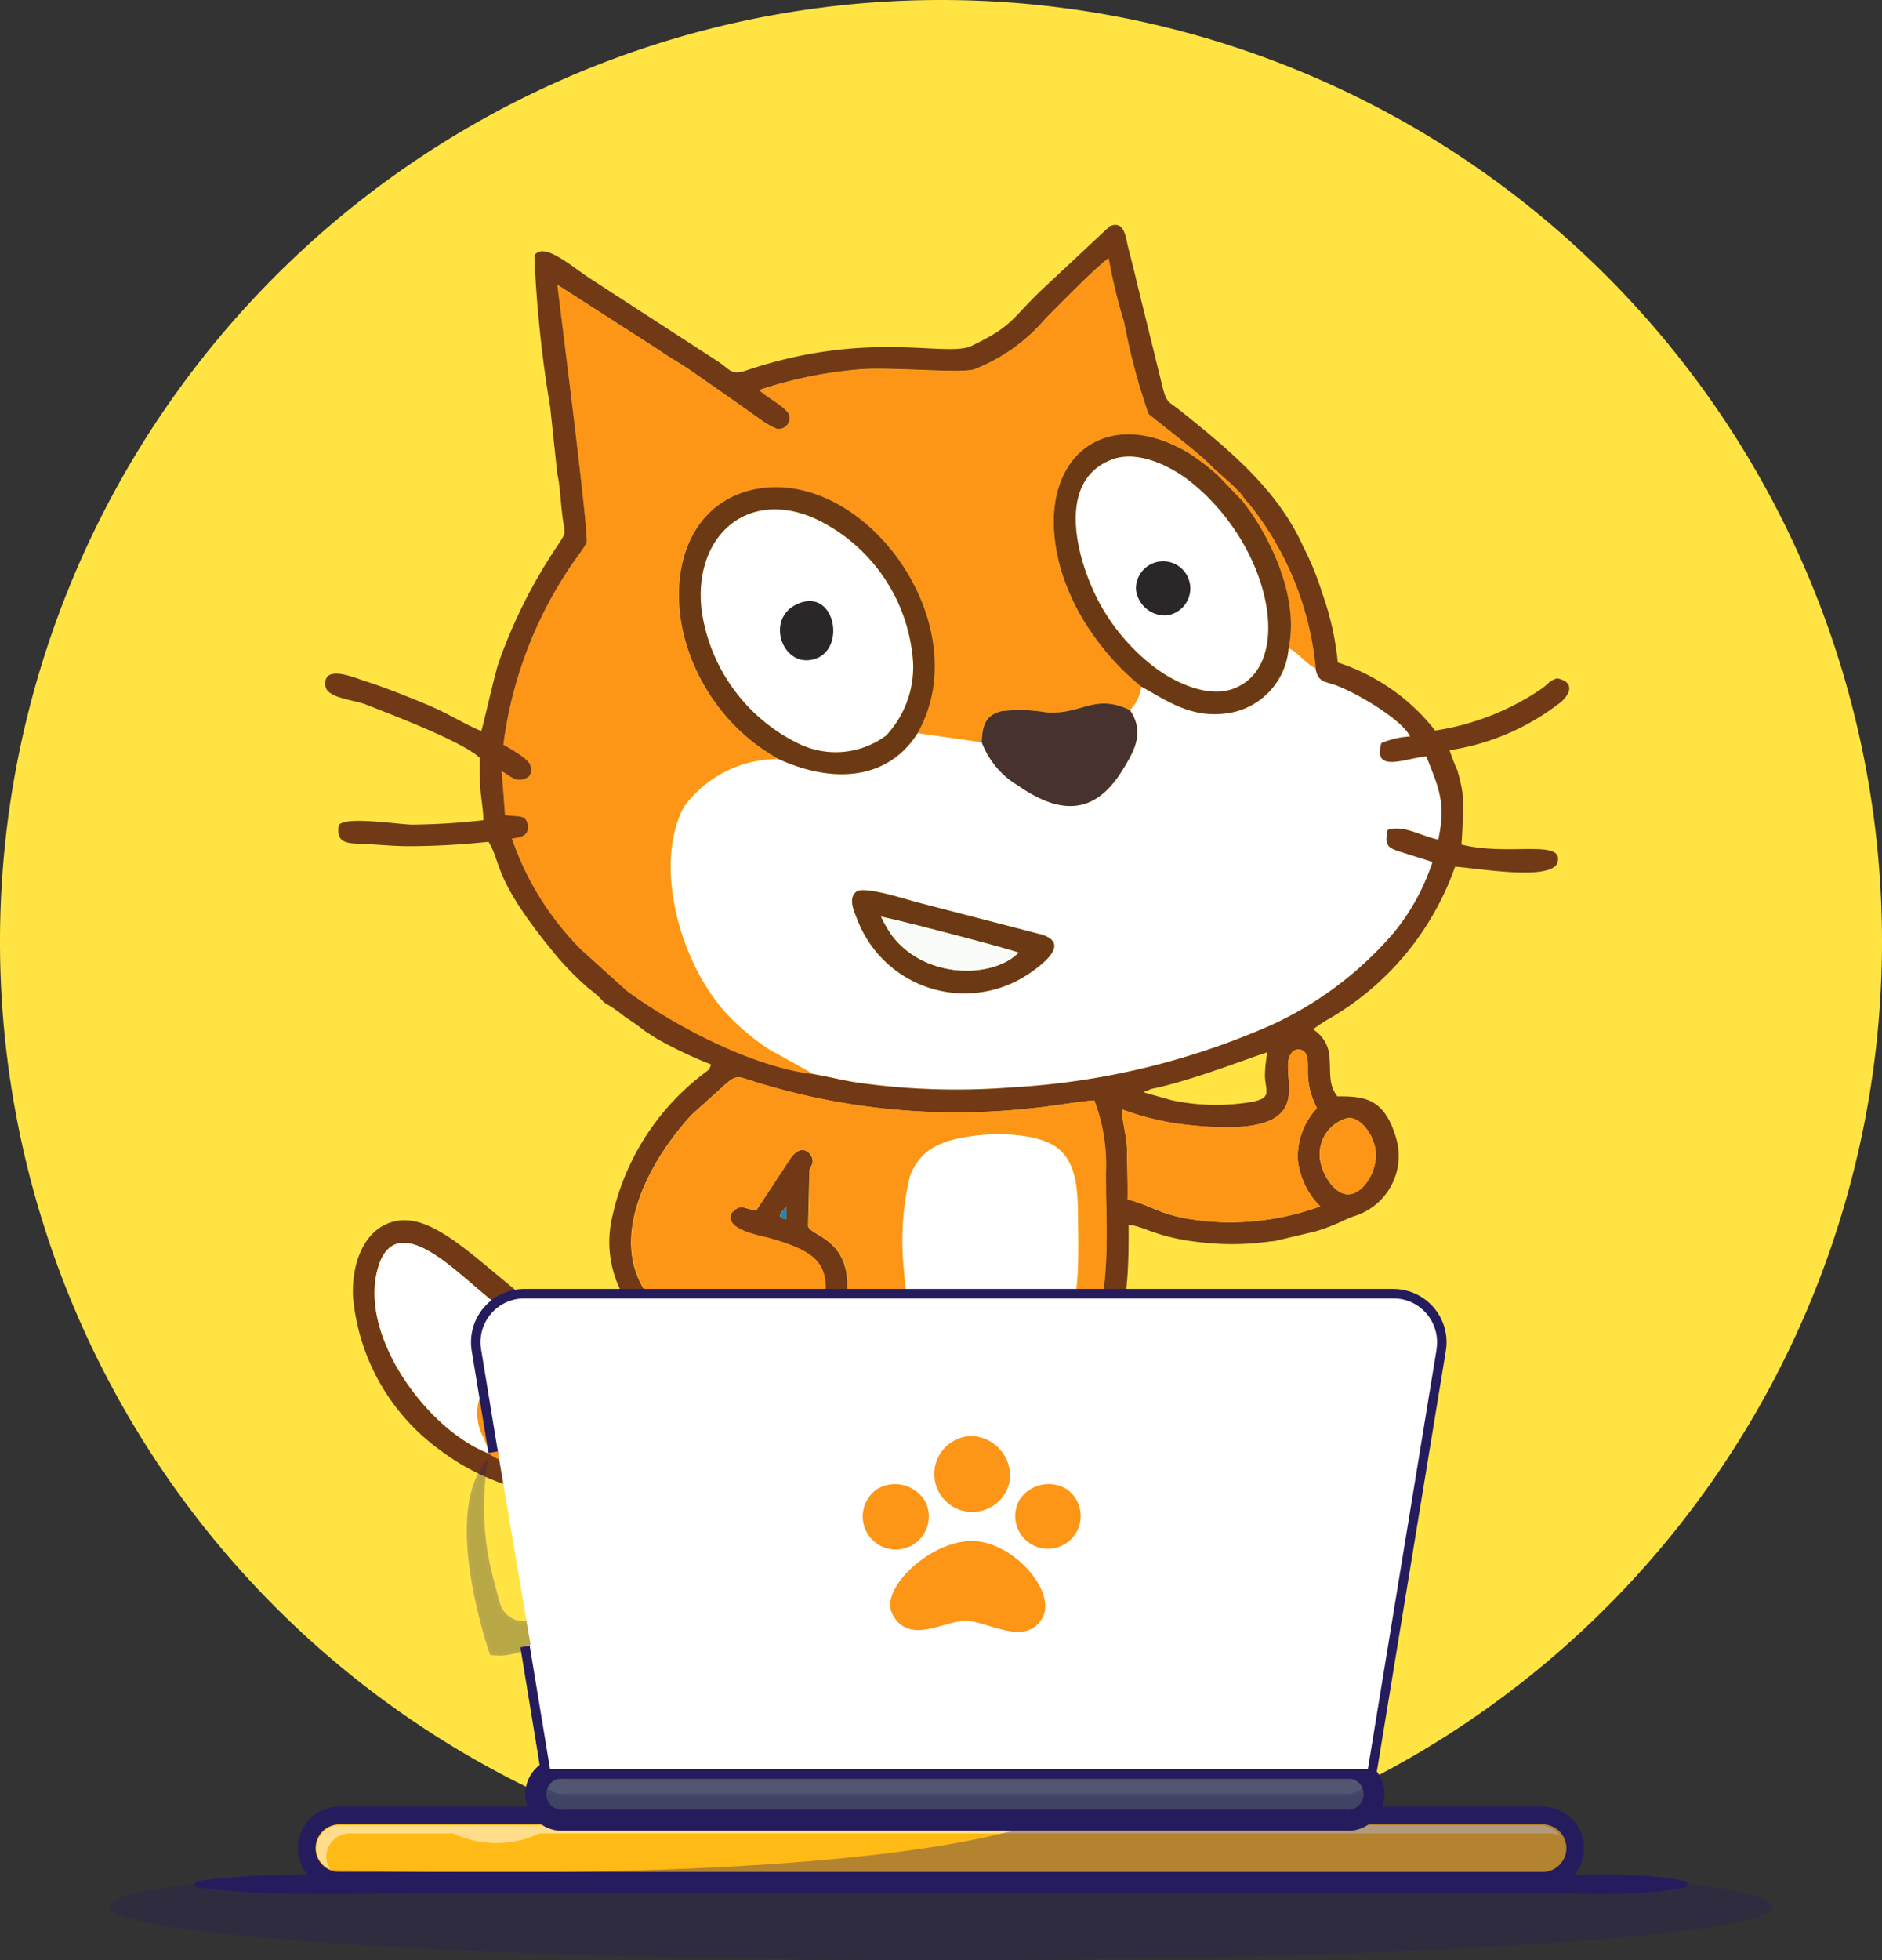 <svg id="Group_4770" data-name="Group 4770" xmlns="http://www.w3.org/2000/svg" xmlns:xlink="http://www.w3.org/1999/xlink" width="91.6" height="95.345" viewBox="0 0 91.6 95.345">
  <rect x="0" y="0" width="91.6" height="95.345" fill="#333333" stroke="none"/>
  <defs>
    <clipPath id="clip-path">
      <rect id="Rectangle_1356" data-name="Rectangle 1356" width="91.6" height="95.345" fill="none"/>
    </clipPath>
    <clipPath id="clip-path-3">
      <rect id="Rectangle_1349" data-name="Rectangle 1349" width="80.948" height="3.726" fill="none"/>
    </clipPath>
    <clipPath id="clip-path-4">
      <rect id="Rectangle_1350" data-name="Rectangle 1350" width="60.545" height="2.134" fill="none"/>
    </clipPath>
    <clipPath id="clip-path-5">
      <rect id="Rectangle_1351" data-name="Rectangle 1351" width="60.866" height="3.176" fill="none"/>
    </clipPath>
    <clipPath id="clip-path-6">
      <rect id="Rectangle_1352" data-name="Rectangle 1352" width="6.386" height="9.619" fill="none"/>
    </clipPath>
    <clipPath id="clip-path-7">
      <rect id="Rectangle_1353" data-name="Rectangle 1353" width="46.562" height="22.911" fill="none"/>
    </clipPath>
    <clipPath id="clip-path-8">
      <rect id="Rectangle_1354" data-name="Rectangle 1354" width="40.952" height="2.089" fill="none"/>
    </clipPath>
  </defs>
  <g id="Group_2200" data-name="Group 2200" clip-path="url(#clip-path)">
    <g id="Group_2199" data-name="Group 2199">
      <g id="Group_2198" data-name="Group 2198" clip-path="url(#clip-path)">
        <path id="Path_4606" data-name="Path 4606" d="M91.6,45.8A45.8,45.8,0,1,1,45.8,0,45.8,45.8,0,0,1,91.6,45.8" transform="translate(0 0)" fill="#ffe444"/>
        <g id="Group_2182" data-name="Group 2182" transform="translate(5.326 91.619)" opacity="0.3">
          <g id="Group_2181" data-name="Group 2181">
            <g id="Group_2180" data-name="Group 2180" clip-path="url(#clip-path-3)">
              <path id="Path_4607" data-name="Path 4607" d="M119.5,664.4c0,1.435-18.121,2.6-40.474,2.6s-40.474-1.164-40.474-2.6c0-.4,1.433-.786,3.991-1.126h72.965c2.559.34,3.991.723,3.991,1.126" transform="translate(-38.557 -663.27)" fill="#251c5e"/>
            </g>
          </g>
        </g>
        <path id="Path_4608" data-name="Path 4608" d="M68.664,660.388a34.342,34.342,0,0,1,4.526-.311c.754-.015,1.509-.018,2.263-.014s1.509.009,2.263.017q2.263.02,4.526.015h52.046c.754,0,1.509-.017,2.263-.029s1.509,0,2.263.044a14.387,14.387,0,0,1,2.263.28.151.151,0,0,1,0,.294,14.38,14.38,0,0,1-2.263.28c-.754.041-1.509.053-2.263.044s-1.509-.025-2.263-.029H82.241q-2.263,0-4.526.015c-.754.008-1.509.018-2.263.017s-1.509,0-2.263-.015a34.332,34.332,0,0,1-4.526-.311.149.149,0,0,1,0-.294" transform="translate(-59.07 -568.885)" fill="#251c5e"/>
        <path id="Path_4609" data-name="Path 4609" d="M168.242,642.477H109.68a1.588,1.588,0,0,1,0-3.176h58.561a1.588,1.588,0,1,1,0,3.176" transform="translate(-93.161 -550.993)" fill="#ffba15"/>
        <g id="Group_2185" data-name="Group 2185" transform="translate(15.385 88.779)" opacity="0.5">
          <g id="Group_2184" data-name="Group 2184">
            <g id="Group_2183" data-name="Group 2183" clip-path="url(#clip-path-4)">
              <path id="Path_4610" data-name="Path 4610" d="M170.941,642.707H112.564a1.153,1.153,0,0,0-1.182,1.118,1.117,1.117,0,0,0,.694,1.017,1.068,1.068,0,0,1-.2-.615,1.153,1.153,0,0,1,1.183-1.118h5a4.895,4.895,0,0,0,4.188,0h49.188a1.234,1.234,0,0,1,.488.1,1.2,1.2,0,0,0-.986-.5" transform="translate(-111.382 -642.707)" fill="#fff"/>
            </g>
          </g>
        </g>
        <path id="Path_4611" data-name="Path 4611" d="M165.553,640.219H106.992a2.019,2.019,0,0,1,0-4.038h58.561a2.019,2.019,0,0,1,0,4.038m-58.561-3.176a1.157,1.157,0,1,0,0,2.315h58.561a1.157,1.157,0,0,0,0-2.315Z" transform="translate(-90.473 -548.304)" fill="#251c5e"/>
        <g id="Group_2188" data-name="Group 2188" transform="translate(15.367 88.308)" opacity="0.35">
          <g id="Group_2187" data-name="Group 2187">
            <g id="Group_2186" data-name="Group 2186" clip-path="url(#clip-path-5)">
              <path id="Path_4612" data-name="Path 4612" d="M112.986,642.477h57.445a1.591,1.591,0,1,0,0-3.176H147.3c-.914.472-7.767,3.394-36.056,2.636Z" transform="translate(-111.245 -639.301)" fill="#251c5e"/>
            </g>
          </g>
        </g>
        <path id="Path_4613" data-name="Path 4613" d="M248.363,240.614l5.813,1.507c1.547.363.471,1.305-.336,1.87A5.591,5.591,0,0,1,245.4,241.5c-.229-.565-.471-1.117-.067-1.426.377-.3,2.476.4,3.028.538M259.2,230.1a1.918,1.918,0,0,1-.552,1.144c.727,1.076.229,1.965-.363,2.92-1.373,2.234-3.082,2.14-5.073.754a4.151,4.151,0,0,1-1.776-2.113l-3.122-.444c-1.372,2.18-3.943,2.543-6.769,1.265a5.663,5.663,0,0,0-4.6,2.315c-1.547,2.88-.148,7.859,2.274,10.281a11.309,11.309,0,0,0,1.857,1.521l2.18,1.211c.686.108,1.426.309,2.18.417a34.377,34.377,0,0,0,7.428.229,36.26,36.26,0,0,0,12.69-3.041,17.285,17.285,0,0,0,5.988-4.535,10.636,10.636,0,0,0,1.844-3.391c-.471-.161-.982-.309-1.44-.457-.673-.215-.929-.283-.74-1.1.754-.269,1.574.283,2.463.471.4-1.857-.027-2.611-.579-4.051-1.009.081-2.624.848-2.193-.646a4.283,4.283,0,0,1,1.4-.323c-.4-.821-2.476-2.032-3.472-2.436-.659-.269-1-.148-1.13-.875-.471-.215-.861-.794-1.319-.982a3.474,3.474,0,0,1-2.732,3.122c-1.951.39-3.2-.592-4.441-1.251" transform="translate(-203.649 -196.707)" fill="#fff" fill-rule="evenodd"/>
        <path id="Path_4614" data-name="Path 4614" d="M191.973,130.571l-2.18-1.211a11.3,11.3,0,0,1-1.857-1.521c-2.422-2.422-3.822-7.4-2.274-10.281a5.663,5.663,0,0,1,4.6-2.315A9.487,9.487,0,0,1,188,113.495a9.683,9.683,0,0,1-2.382-4.4c-.484-2.14-.188-4.616,1.521-6.056a4.5,4.5,0,0,1,1.87-.9c5.41-1.171,11.008,6.54,8.02,11.842l3.122.444c.027-.821.2-1.319.955-1.507a7.907,7.907,0,0,1,2.18.054c1.749.135,2.328-.942,4.077-.108a1.919,1.919,0,0,0,.552-1.144,12.162,12.162,0,0,1-2.328-2.5,10.744,10.744,0,0,1-1.6-3.27c-1.426-5.167,2.059-8.114,6.271-5.571a12.182,12.182,0,0,1,1.373,1.05l1.2,1.251c1.184,1.467,2.826,4.562,2.261,7.172.458.188.848.767,1.319.982a15,15,0,0,0-3.23-7.98,4.11,4.11,0,0,1-.39-.485c-.5-.565-1.063-.969-1.48-1.4-.579-.619-2.907-2.368-3.041-2.516A31.087,31.087,0,0,1,207.085,94a26.2,26.2,0,0,1-.754-3.122c-.807.619-2.288,2.166-3.055,2.92a8.689,8.689,0,0,1-3.445,2.476c-.511.242-3.956-.094-5.531.013a20.785,20.785,0,0,0-4.979,1.009c.3.323,1.346.848,1.453,1.211a.524.524,0,0,1-.606.673,4.385,4.385,0,0,1-.888-.525c-1.076-.767-2.1-1.48-3.162-2.22-.525-.377-1.13-.7-1.642-1.063l-4.979-3.2c.161,1.359,1.548,12.165,1.426,12.555-.054.148-.552.807-.713,1.05a20.058,20.058,0,0,0-3.337,8.774c.3.175,1.238.673,1.319,1.023.121.511-.188.592-.215.606-.485.256-.808-.148-1.184-.336l.161,2.126c.606.108,1.009-.054,1.1.457.094.538-.31.646-.767.686a14.1,14.1,0,0,0,3.4,5.436l2.193,1.978c2.3,1.7,6.109,3.7,9.083,4.05" transform="translate(-152.373 -78.321)" fill="#fd9617" fill-rule="evenodd"/>
        <path id="Path_4615" data-name="Path 4615" d="M151.484,144.293c-1.1.094-.942,1.171-.027,1.09a7.459,7.459,0,0,1,2.5.04c1.924.269,2.732,1.036,2.409,3.109a10.787,10.787,0,0,1-4.979.646c-1.373-.067-4.01-.04-3.983-1.7.04-2,.444-2.261.067-5.221a36.82,36.82,0,0,0-1-4.669,8.71,8.71,0,0,0,4.427-1.386,5.529,5.529,0,0,1,.471-.363c-.054,2.49-.619,5.733.108,8.451m-25.823-10.55c2.436,1.615,6.7,2.489,9.406,1.413a9.391,9.391,0,0,1,1.305-.592c.606-.081,1.171-.108,1.79-.2l.579,2.611a20.027,20.027,0,0,1-7.4,2.8c-2.5.444-6.715.579-8.828-.821-2.947-1.144-6.338-5.719-5.356-9.029.754-2.611,3.27-.283,4.333.592a43.948,43.948,0,0,0,4.172,3.23m11.358-6.177c-.552-.067-.188-.377,0-.579Zm27.3-4.912c.673-.121,1.386.942,1.4,1.776s-.592,1.87-1.292,1.924c-.74.067-1.4-1.076-1.44-1.844a1.823,1.823,0,0,1,1.332-1.857m-28.757,4.481c-.619-.054-.727-.363-1.211.135-.377.807,1.372,1.09,1.857,1.225,2.476.7,2.961,1.359,2.624,3.391a1.574,1.574,0,0,1-1.561,1.534c-1.521.256-6.177-1.05-7.011-2.207-1.992-2.772.188-6.594,2.153-8.72l1.642-1.48c.3-.242.458-.444.942-.283a33.016,33.016,0,0,0,13.874,1.453c1.063-.094,2.072-.3,3.135-.39a8.851,8.851,0,0,1,.565,3.512c-.014,2.907.363,6.54-1.157,8.8-1.157,1.723-3.041,2.3-5.154,2.4-.888.04-1.628-.067-2.436-.054.242.175.5.35.754.511a51.393,51.393,0,0,0-.888,7.186c-.242,3.728.942,5.006-2.92,5.194a14.546,14.546,0,0,1-3.835-.2c-1.561-.336-1.8-.713-1.426-2.422.3-1.305,1.184-1.48,2.57-1.494a13.123,13.123,0,0,0,1.79.121c.2-.081.834-.807-.377-1.077a19.775,19.775,0,0,0-.3-10.173c-.215-.821.606-.229.794-2.96.188-2.624-1.776-2.732-1.9-3.23l.067-2.718c.067-.215.242-.363.108-.659s-.619-.646-1.144.242Zm26.079-7.684a.414.414,0,0,1,.7.135c.2.484-.175,1.225.511,2.584a3.445,3.445,0,0,0-.928,2.516,3.735,3.735,0,0,0,1.09,2.261,12.96,12.96,0,0,1-4.831.767c-2.893-.148-3.176-.78-4.548-1.1.013-.794-.014-1.561-.027-2.355,0-.713-.256-1.521-.256-2.032a13.226,13.226,0,0,0,3.431.781c6.769.686,3.97-2.57,4.858-3.553m-6.836,1.776c.135-.04.3-.054.417-.094,1.911-.444,4.885-1.615,5.221-1.682a6.476,6.476,0,0,0-.121,1.157c.04.754.336,1.036-.565,1.238a10.372,10.372,0,0,1-3.97-.067l-1.386-.39Zm7.98-20.454c.135.727.471.606,1.13.875,1,.4,3.068,1.615,3.472,2.436a4.28,4.28,0,0,0-1.4.323c-.431,1.494,1.184.727,2.193.646.552,1.44.982,2.193.579,4.05-.888-.188-1.709-.74-2.462-.471-.188.821.067.888.74,1.1.457.148.969.3,1.44.458a10.641,10.641,0,0,1-1.844,3.391,17.285,17.285,0,0,1-5.988,4.535,36.262,36.262,0,0,1-12.69,3.041,34.37,34.37,0,0,1-7.428-.229c-.754-.108-1.494-.309-2.18-.417-2.974-.35-6.782-2.355-9.083-4.05l-2.193-1.978a14.1,14.1,0,0,1-3.4-5.436c.457-.04.861-.148.767-.686-.094-.511-.5-.35-1.1-.457l-.161-2.126c.377.188.7.592,1.184.336.027-.013.336-.094.215-.606-.081-.35-1.023-.848-1.319-1.023a20.057,20.057,0,0,1,3.337-8.774c.161-.242.659-.9.713-1.05.121-.39-1.265-11.2-1.426-12.555l4.979,3.2c.511.363,1.117.686,1.642,1.063,1.063.74,2.086,1.453,3.162,2.22a4.378,4.378,0,0,0,.888.525.523.523,0,0,0,.606-.673c-.108-.363-1.157-.888-1.453-1.211a20.792,20.792,0,0,1,4.979-1.009c1.574-.108,5.019.229,5.531-.013a8.689,8.689,0,0,0,3.445-2.476c.767-.754,2.247-2.3,3.055-2.92a26.19,26.19,0,0,0,.754,3.122,31.082,31.082,0,0,0,1.184,4.454c.135.148,2.463,1.9,3.041,2.516.417.431.982.834,1.48,1.4a4.119,4.119,0,0,0,.39.484,15,15,0,0,1,3.23,7.98m-37.262-12.73.35,3.283c.121.484.161,1.332.229,1.884.121,1.13.3.807-.269,1.669a25.167,25.167,0,0,0-2.813,5.611c-.175.484-.794,3.243-.848,3.324-.256-.054-1.467-.727-1.857-.915-.606-.3-1.211-.538-1.884-.807s-1.305-.5-2.045-.74c-.511-.175-1.938-.754-1.8.283.067.579,1.372.673,1.938.888,1.332.525,4.683,1.79,5.571,2.6.014.538-.013,1.077.04,1.6.04.431.148,1.077.135,1.44a33.45,33.45,0,0,1-3.485.215c-.659-.014-3.324-.431-3.552.04-.148.942.525.861,1.292.9.7.04,1.305.094,2,.108a37.473,37.473,0,0,0,4-.215c.673,1.1.161,1.776,3.391,5.652a15.626,15.626,0,0,0,1.494,1.494,3.939,3.939,0,0,1,.74.673,7.262,7.262,0,0,1,1,.686c.3.2.727.484.942.673l.606.39a20.143,20.143,0,0,0,2.664,1.265c-.135.323-.094.229-.4.471a11.981,11.981,0,0,0-4.468,7.186,5.314,5.314,0,0,0,1.44,4.71,6.878,6.878,0,0,0,2.086,1.05l2.153.713c.013.014.054.054.054.04s.04.027.067.04c-.915.5-4.172.188-5.208-.121-4.9-1.494-8.2-6.944-10.994-6.486-1.494.242-2.234,1.87-2.166,3.66a10.326,10.326,0,0,0,4.185,7.455,11.343,11.343,0,0,0,2.8,1.561c.283.121.686.215,1,.35a14.852,14.852,0,0,0,3.23.484c.592,0,1.251.013,1.83-.014a16.4,16.4,0,0,1,1.709-.135,31.888,31.888,0,0,0,6.378-1.884,9.855,9.855,0,0,1,1.83-.888,27.571,27.571,0,0,1-.175,4.71c-.135,1.009-.283,1.1-1.292,1.238a3.824,3.824,0,0,0-1.951.579c-1.117.821-1.305,2.866-1.063,3.889.525,2.18,6.473,1.951,8.1,1.574,3.176-.74,1.9-3.23,2.422-7.7a35.014,35.014,0,0,1,.565-4.333,23.489,23.489,0,0,1,1.009,5.019,15.956,15.956,0,0,1-.027,3c-.081.915-.336,1.83.2,2.584,1.157,1.628,5.5,1.588,7.59,1.386a13.435,13.435,0,0,0,2.4-.538c.485-.484.821-.4.834-1.655a4.429,4.429,0,0,0-.431-2.086,3.841,3.841,0,0,0-3.378-1.615l-.673-.148a1.569,1.569,0,0,1-.363-.188c-.215-.175-.04.054-.229-.3a31.389,31.389,0,0,1,.121-8.249c.606-3.633,1.171-2.678,1.13-7.563.861.081,1.494.767,4.427.929a13.076,13.076,0,0,0,2.49-.121l.188-.014,1.992-.471a9.633,9.633,0,0,0,1.278-.485,4.8,4.8,0,0,1,.606-.256,3.066,3.066,0,0,0,2.045-3.781,6.2,6.2,0,0,0-.229-.646c-.579-1.292-1.4-1.413-2.637-1.4-.431-.565-.323-1.09-.377-1.87a1.7,1.7,0,0,0-.74-1.346c-.014-.027-.04-.027-.054-.04.014-.027.04-.04.054-.054l.269-.188c.081-.054.175-.108.269-.175a13.863,13.863,0,0,0,6.311-7.5c1.05.067,4.764.727,4.992-.229.283-1.13-2.4-.269-4.683-.848a21.331,21.331,0,0,0,.054-2.489,7.647,7.647,0,0,0-.256-1.13,9.6,9.6,0,0,1-.377-.969,11.576,11.576,0,0,0,5.261-2.22c.538-.363.955-1.076-.027-1.278-.39.135-.35.2-.7.471A12.507,12.507,0,0,1,168.6,103.8a9.869,9.869,0,0,0-4.737-3.31,14.088,14.088,0,0,0-.767-3.4,13.86,13.86,0,0,0-.915-2.234c-1.251-2.8-3.674-4.764-5.988-6.621-.565-.458-.659-.323-.875-1.211L154.081,82c-.121-.538-.282-1.157-.417-1.682-.135-.552-.188-1.346-.9-1.05L149.519,82.3c-1.561,1.48-1.427,1.8-3.472,2.786-1.225.592-4.993-.821-10.981,1.2-.74.242-.754-.027-1.359-.431l-6.325-4.1c-.929-.633-2.193-1.723-2.624-1.063a59.776,59.776,0,0,0,.767,7.361" transform="translate(-98.75 -68.265)" fill="#723916" fill-rule="evenodd"/>
        <path id="Path_4616" data-name="Path 4616" d="M239.014,382.254c1.278-.188,3.337-.121,4.212.619,1.023.861.929,2.409.955,4.024.04,3.23-.067,6.177-3.364,6.567a4.592,4.592,0,0,1-3.849-1.009c-.955-.928-1.144-2.086-1.265-3.727a13.431,13.431,0,0,1,.3-4.535c.484-1.265,1.453-1.723,3.014-1.938m-8.935,1.238c.525-.888,1.023-.525,1.144-.242s-.04.444-.108.659l-.067,2.718c.121.5,2.086.605,1.9,3.23-.188,2.732-1.009,2.14-.794,2.96a19.776,19.776,0,0,1,.3,10.173c1.211.269.579,1,.377,1.076a13.12,13.12,0,0,1-1.79-.121c-1.386.014-2.274.188-2.57,1.494-.377,1.709-.135,2.086,1.426,2.422a14.54,14.54,0,0,0,3.835.2c3.862-.188,2.678-1.467,2.92-5.194a51.4,51.4,0,0,1,.888-7.186c-.256-.161-.511-.336-.754-.511.807-.013,1.548.094,2.436.054,2.113-.094,4-.673,5.154-2.4,1.521-2.261,1.144-5.894,1.157-8.8a8.853,8.853,0,0,0-.565-3.512c-1.063.094-2.072.3-3.135.39a33.017,33.017,0,0,1-13.874-1.453c-.484-.161-.646.04-.942.283l-1.642,1.48c-1.965,2.126-4.145,5.948-2.153,8.72.834,1.157,5.49,2.462,7.011,2.207a1.574,1.574,0,0,0,1.561-1.534c.337-2.032-.148-2.691-2.624-3.391-.485-.135-2.234-.417-1.857-1.225.484-.5.592-.188,1.211-.135Z" transform="translate(-191.703 -326.99)" fill="#fd9617" fill-rule="evenodd"/>
        <path id="Path_4617" data-name="Path 4617" d="M246.907,184.318a8.543,8.543,0,0,0,4.683,6.419,4.121,4.121,0,0,0,4.293-.377,4.881,4.881,0,0,0,1.265-4.05,8.329,8.329,0,0,0-4.656-6.473c-3.391-1.561-6.042.875-5.585,4.481" transform="translate(-212.757 -154.581)" fill="#fff" fill-rule="evenodd"/>
        <path id="Path_4618" data-name="Path 4618" d="M321.5,399.523c-1.561.215-2.53.673-3.014,1.938a13.43,13.43,0,0,0-.3,4.535c.121,1.642.31,2.8,1.265,3.728a4.592,4.592,0,0,0,3.849,1.009c3.3-.39,3.4-3.337,3.364-6.567-.027-1.615.067-3.162-.956-4.023-.875-.74-2.934-.807-4.212-.619" transform="translate(-274.192 -344.259)" fill="#fff" fill-rule="evenodd"/>
        <path id="Path_4619" data-name="Path 4619" d="M168.748,479.229c2.113,1.4,6.325,1.265,8.828.821a20.027,20.027,0,0,0,7.4-2.8l-.579-2.611c-.619.094-1.184.121-1.79.2a9.377,9.377,0,0,0-1.305.592c-2.7,1.076-6.971.2-9.406-1.413-.35.242-2.032.471-3.109,1.682a2.462,2.462,0,0,0-.256,2.8c.31.808.323.538.215.727" transform="translate(-144.986 -408.543)" fill="#fd9617" fill-rule="evenodd"/>
        <path id="Path_4620" data-name="Path 4620" d="M380.839,160.9c-2.934,1.05-1.682,5.262-.471,7.307a9.924,9.924,0,0,0,2.449,2.772c.794.619,2.489,1.574,3.849,1.1,3.041-1.063,1.924-6.863-1.965-10.025-.767-.633-2.462-1.642-3.862-1.157" transform="translate(-326.679 -138.567)" fill="#fff" fill-rule="evenodd"/>
        <path id="Path_4621" data-name="Path 4621" d="M350.529,497.669c-.727-2.718-.161-5.961-.108-8.451a5.524,5.524,0,0,0-.471.363,8.709,8.709,0,0,1-4.427,1.386,36.766,36.766,0,0,1,1,4.669c.377,2.96-.027,3.216-.067,5.221-.027,1.655,2.611,1.628,3.983,1.7a10.789,10.789,0,0,0,4.979-.646c.323-2.072-.484-2.839-2.409-3.109a7.46,7.46,0,0,0-2.5-.04c-.915.081-1.076-1,.027-1.09" transform="translate(-297.795 -421.641)" fill="#fd9617" fill-rule="evenodd"/>
        <path id="Path_4622" data-name="Path 4622" d="M395.3,372.442c0,.511.256,1.319.256,2.032.013.794.04,1.561.027,2.355,1.373.323,1.655.955,4.548,1.1a12.964,12.964,0,0,0,4.831-.767,3.734,3.734,0,0,1-1.09-2.261,3.445,3.445,0,0,1,.928-2.516c-.686-1.359-.31-2.1-.511-2.584a.414.414,0,0,0-.7-.135c-.888.982,1.911,4.239-4.858,3.552a13.22,13.22,0,0,1-3.432-.78" transform="translate(-340.7 -318.483)" fill="#fd9617" fill-rule="evenodd"/>
        <path id="Path_4623" data-name="Path 4623" d="M137.523,447.888c.108-.188.094.081-.215-.727a2.462,2.462,0,0,1,.256-2.8c1.077-1.211,2.759-1.44,3.109-1.682a43.944,43.944,0,0,1-4.172-3.23c-1.063-.875-3.579-3.2-4.333-.592-.982,3.31,2.409,7.886,5.356,9.029" transform="translate(-113.762 -377.202)" fill="#fff" fill-rule="evenodd"/>
        <path id="Path_4624" data-name="Path 4624" d="M240.3,177.59c-.458-3.606,2.193-6.042,5.584-4.481a8.329,8.329,0,0,1,4.656,6.473,4.881,4.881,0,0,1-1.265,4.05,4.121,4.121,0,0,1-4.293.377,8.543,8.543,0,0,1-4.683-6.419m3.741,7.186c2.826,1.278,5.4.915,6.769-1.265,2.987-5.3-2.611-13.013-8.02-11.842a4.5,4.5,0,0,0-1.87.9c-1.709,1.44-2.005,3.916-1.521,6.056a9.683,9.683,0,0,0,2.382,4.4,9.486,9.486,0,0,0,2.261,1.749" transform="translate(-206.145 -147.853)" fill="#6b3a15" fill-rule="evenodd"/>
        <path id="Path_4625" data-name="Path 4625" d="M374.193,154.136c1.4-.484,3.1.525,3.862,1.157,3.889,3.162,5.006,8.962,1.965,10.025-1.359.471-3.055-.484-3.849-1.1a9.922,9.922,0,0,1-2.449-2.772c-1.211-2.045-2.462-6.257.471-7.307m1.386,11.061c1.238.659,2.489,1.642,4.441,1.251a3.474,3.474,0,0,0,2.732-3.122c.565-2.611-1.076-5.706-2.261-7.172l-1.2-1.251a12.167,12.167,0,0,0-1.373-1.05c-4.212-2.543-7.7.4-6.271,5.571a10.739,10.739,0,0,0,1.6,3.27,12.159,12.159,0,0,0,2.328,2.5" transform="translate(-320.033 -131.801)" fill="#6b3a15" fill-rule="evenodd"/>
        <path id="Path_4626" data-name="Path 4626" d="M345.913,249.62a4.152,4.152,0,0,0,1.776,2.113c1.992,1.386,3.7,1.48,5.073-.754.592-.955,1.09-1.844.363-2.92-1.749-.834-2.328.242-4.077.108a7.9,7.9,0,0,0-2.18-.054c-.754.188-.929.686-.955,1.507" transform="translate(-298.131 -213.518)" fill="#47322d" fill-rule="evenodd"/>
        <path id="Path_4627" data-name="Path 4627" d="M301.627,314.735c.579.081,6.5,1.628,6.688,1.749-1.251,1.265-4.6,1.305-6.2-.9a6.574,6.574,0,0,1-.484-.848m-1.2-1.225c-.4.31-.161.861.067,1.426a5.591,5.591,0,0,0,8.437,2.49c.807-.565,1.884-1.507.336-1.87l-5.813-1.507c-.552-.135-2.651-.834-3.028-.538" transform="translate(-258.744 -270.142)" fill="#6b3a15" fill-rule="evenodd"/>
        <path id="Path_4628" data-name="Path 4628" d="M310.453,322.827a6.551,6.551,0,0,0,.484.848c1.6,2.207,4.952,2.167,6.2.9-.189-.121-6.109-1.668-6.688-1.749" transform="translate(-267.569 -278.234)" fill="#f9fcf8" fill-rule="evenodd"/>
        <path id="Path_4629" data-name="Path 4629" d="M466.377,393.689a1.823,1.823,0,0,0-1.332,1.857c.04.767.7,1.911,1.44,1.844.7-.054,1.292-1.076,1.292-1.924s-.727-1.9-1.4-1.776" transform="translate(-400.805 -339.299)" fill="#fd9617" fill-rule="evenodd"/>
        <path id="Path_4630" data-name="Path 4630" d="M275.737,211.775c-1.763.7-.754,3.337.888,2.664,1.386-.579.834-3.351-.888-2.664" transform="translate(-236.85 -182.429)" fill="#2b2728" fill-rule="evenodd"/>
        <path id="Path_4631" data-name="Path 4631" d="M400.194,197.941a1.42,1.42,0,0,0,1.467,1.278,1.322,1.322,0,1,0-1.467-1.278" transform="translate(-344.903 -169.281)" fill="#2b2728" fill-rule="evenodd"/>
        <path id="Path_4632" data-name="Path 4632" d="M275.212,425.7v-.579c-.188.2-.552.511,0,.579" transform="translate(-236.944 -366.394)" fill="#1588cc" fill-rule="evenodd"/>
        <path id="Path_4633" data-name="Path 4633" d="M216.215,460.123l-1.577,9.615-.987,6.015-.779,4.747h-39.68l-.978-5.956a6.724,6.724,0,0,0,2.3-2.3,5.54,5.54,0,0,0,.685-4.879c-.521-1.485-2.366-3.891-4.537-2.272l-.816-4.969a2.059,2.059,0,0,1,2.033-2.392h42.3a2.057,2.057,0,0,1,2.031,2.392" transform="translate(-146.364 -394.503)" fill="#fff"/>
        <path id="Path_4634" data-name="Path 4634" d="M212.49,480.128h-39.8l-1-6.065.045-.024a6.72,6.72,0,0,0,2.276-2.278,5.493,5.493,0,0,0,.677-4.817,4.359,4.359,0,0,0-2.414-2.673,2.184,2.184,0,0,0-2.013.435l-.093.07-.834-5.084a2.13,2.13,0,0,1,2.1-2.474h42.3a2.111,2.111,0,0,1,1.513.631,2.136,2.136,0,0,1,.588,1.844Zm-39.68-.142h39.559l3.333-20.318a1.987,1.987,0,0,0-1.961-2.31h-42.3a1.988,1.988,0,0,0-1.963,2.31l.8,4.856a2.284,2.284,0,0,1,2.046-.389,4.507,4.507,0,0,1,2.507,2.762,5.635,5.635,0,0,1-.693,4.942,6.929,6.929,0,0,1-2.282,2.3Z" transform="translate(-145.92 -394.06)" fill="#251c5e"/>
        <path id="Path_4635" data-name="Path 4635" d="M229.575,623.836a1.321,1.321,0,0,1-1.364,1.272H190.129a1.408,1.408,0,0,1-.964-.373,1.224,1.224,0,0,1-.4-.9,1.32,1.32,0,0,1,1.364-1.27h38.082a1.414,1.414,0,0,1,.964.371,1.224,1.224,0,0,1,.4.9" transform="translate(-162.69 -536.569)" fill="#535670"/>
        <g id="Group_2191" data-name="Group 2191" transform="translate(22.719 70.909)" opacity="0.3">
          <g id="Group_2190" data-name="Group 2190">
            <g id="Group_2189" data-name="Group 2189" clip-path="url(#clip-path-6)">
              <path id="Path_4636" data-name="Path 4636" d="M171.044,520.6a6.724,6.724,0,0,1-2.3,2.3,3.58,3.58,0,0,1-.69.287,1.264,1.264,0,0,1-1.561-.878c-.076-.266-.16-.578-.244-.921a13.661,13.661,0,0,1-.371-5.867c-1.354,1.729-.82,5.163-.293,7.319.276,1.128.55,1.905.55,1.905a3.216,3.216,0,0,0,1.945-.394,6.723,6.723,0,0,0,2.3-2.3,5.91,5.91,0,0,0,.734-1.564c-.024.037-.046.076-.07.112" transform="translate(-164.946 -515.223)" fill="#121947"/>
              <path id="Path_4637" data-name="Path 4637" d="M166.028,522.959a3.226,3.226,0,0,1-.376-.022l-.044-.005-.015-.042c0-.008-.279-.794-.552-1.912-.594-2.43-1.023-5.682.306-7.38l.2-.258-.077.319a13.555,13.555,0,0,0,.371,5.834c.075.307.157.616.243.919a1.2,1.2,0,0,0,.581.729,1.16,1.16,0,0,0,.892.1,3.51,3.51,0,0,0,.676-.282,6.722,6.722,0,0,0,2.276-2.278c.014-.022.028-.044.042-.067l.3-.483-.15.5a5.977,5.977,0,0,1-.743,1.583,6.856,6.856,0,0,1-2.327,2.324,3.359,3.359,0,0,1-1.61.424m-.316-.158a3.169,3.169,0,0,0,1.859-.391,6.721,6.721,0,0,0,2.276-2.278,5.819,5.819,0,0,0,.542-1.025,6.448,6.448,0,0,1-2.086,1.976,3.66,3.66,0,0,1-.7.293,1.3,1.3,0,0,1-1-.111,1.346,1.346,0,0,1-.649-.815c-.087-.3-.169-.615-.245-.923a14.542,14.542,0,0,1-.445-5.553c-1.1,1.82-.537,5.11-.082,6.971.236.966.474,1.681.534,1.857" transform="translate(-164.471 -513.34)" fill="#251c5e"/>
            </g>
          </g>
        </g>
        <g id="Group_2194" data-name="Group 2194" transform="translate(23.387 63.157)" opacity="0.3">
          <g id="Group_2193" data-name="Group 2193">
            <g id="Group_2192" data-name="Group 2192" clip-path="url(#clip-path-7)">
              <path id="Path_4638" data-name="Path 4638" d="M215.647,458.34a2.046,2.046,0,0,0-1.463-.609h-42.3a2.059,2.059,0,0,0-2.033,2.392l.816,4.969a2.4,2.4,0,0,1,1.547-.537l-.738-4.5a1.915,1.915,0,0,1,1.89-2.224H212.7a1.913,1.913,0,0,1,1.889,2.224L213.125,469l-.918,5.593-.35,2.135a2.72,2.72,0,0,1-2.684,2.28h-32.28a2.72,2.72,0,0,1-2.684-2.28l-.535-3.259a6.254,6.254,0,0,0,2.14-2.14,5.152,5.152,0,0,0,.637-4.538c-.473-1.346-2.113-3.5-4.065-2.22,1.377.176,2.439,1.724,2.815,2.794a5.54,5.54,0,0,1-.685,4.879,6.722,6.722,0,0,1-2.3,2.3l.978,5.956h39.68l.779-4.747.987-6.015,1.576-9.615a2.052,2.052,0,0,0-.568-1.783" transform="translate(-169.75 -457.66)" fill="#121947"/>
              <path id="Path_4639" data-name="Path 4639" d="M212.489,480.128h-39.8l-1-6.065.044-.024a6.718,6.718,0,0,0,2.276-2.278,5.493,5.493,0,0,0,.677-4.817c-.354-1.008-1.38-2.571-2.757-2.747l-.169-.014a2.345,2.345,0,0,0-1.5.523l-.093.07-.834-5.084a2.13,2.13,0,0,1,2.1-2.474h42.3a2.112,2.112,0,0,1,1.513.63,2.137,2.137,0,0,1,.588,1.844Zm-39.68-.142h39.559l3.333-20.318a1.968,1.968,0,0,0-.549-1.721h0a1.971,1.971,0,0,0-1.412-.588h-1.077a1.963,1.963,0,0,1,1.006.547,1.993,1.993,0,0,1,.548,1.719l-2.734,16.67a2.781,2.781,0,0,1-2.755,2.339h-32.28a2.781,2.781,0,0,1-2.754-2.339l-.528-3.217a5.44,5.44,0,0,1-1.317,1.062Zm.5-6.924.527,3.209a2.64,2.64,0,0,0,2.615,2.22h32.28a2.64,2.64,0,0,0,2.615-2.221l2.734-16.67a1.842,1.842,0,0,0-1.819-2.142H172.92a1.844,1.844,0,0,0-1.82,2.142l.74,4.508.064-.042a2.1,2.1,0,0,1,1.9-.295,4.26,4.26,0,0,1,2.272,2.55,5.245,5.245,0,0,1-.645,4.6,6.45,6.45,0,0,1-2.121,2.139m-1.168-8.973a4.4,4.4,0,0,1,2.685,2.808,5.635,5.635,0,0,1-.693,4.942,9.952,9.952,0,0,1-.782,1.036,6.5,6.5,0,0,0,1.961-2.03,5.1,5.1,0,0,0,.629-4.475,4.111,4.111,0,0,0-2.183-2.463,1.92,1.92,0,0,0-1.617.182m-.7-6.73a1.989,1.989,0,0,0-1.963,2.31l.8,4.856a2.459,2.459,0,0,1,1.412-.485l-.725-4.415a1.987,1.987,0,0,1,1.555-2.266Z" transform="translate(-169.307 -457.217)" fill="#251c5e"/>
            </g>
          </g>
        </g>
        <g id="Group_2197" data-name="Group 2197" transform="translate(26.004 86.52)" opacity="0.3">
          <g id="Group_2196" data-name="Group 2196">
            <g id="Group_2195" data-name="Group 2195" clip-path="url(#clip-path-8)">
              <path id="Path_4640" data-name="Path 4640" d="M228.21,628.038H190.128a1.409,1.409,0,0,1-.964-.373,1.3,1.3,0,0,1-.235-.293,1.2,1.2,0,0,0-.165.606,1.225,1.225,0,0,0,.4.9,1.408,1.408,0,0,0,.964.373H228.21a1.321,1.321,0,0,0,1.364-1.272,1.2,1.2,0,0,0-.165-.606,1.381,1.381,0,0,1-1.2.665" transform="translate(-188.693 -627.232)" fill="#121947"/>
              <path id="Path_4641" data-name="Path 4641" d="M227.769,628.444H189.687a1.476,1.476,0,0,1-1.012-.392,1.292,1.292,0,0,1-.423-.951,1.275,1.275,0,0,1,.175-.642l.061-.1.061.1a1.22,1.22,0,0,0,.222.277,1.335,1.335,0,0,0,.916.354h38.082a1.311,1.311,0,0,0,1.138-.63l.061-.1.061.1a1.274,1.274,0,0,1,.175.642,1.393,1.393,0,0,1-1.435,1.342m-39.274-1.808a1.128,1.128,0,0,0-.1.466,1.152,1.152,0,0,0,.378.847,1.336,1.336,0,0,0,.916.354h38.082a1.251,1.251,0,0,0,1.293-1.2,1.128,1.128,0,0,0-.1-.466,1.464,1.464,0,0,1-1.192.6H189.687a1.476,1.476,0,0,1-1.012-.392,1.371,1.371,0,0,1-.18-.2" transform="translate(-188.252 -626.355)" fill="#251c5e"/>
            </g>
          </g>
        </g>
        <path id="Path_4642" data-name="Path 4642" d="M209.567,477.716h-39.68a.531.531,0,0,1-.524-.445l-.977-5.955,1.047-.172.9,5.511h38.779l3.27-19.932a1.529,1.529,0,0,0-1.509-1.777h-42.3a1.529,1.529,0,0,0-1.509,1.777l.815,4.969-1.047.172-.815-4.969a2.59,2.59,0,0,1,2.556-3.009h42.3a2.59,2.59,0,0,1,2.556,3.009l-3.343,20.377a.531.531,0,0,1-.524.445" transform="translate(-143.058 -391.189)" fill="#251c5e"/>
        <path id="Path_4643" data-name="Path 4643" d="M225.015,622.425H186.933a1.785,1.785,0,1,1,0-3.566h38.082a1.785,1.785,0,1,1,0,3.566m-38.082-2.542a.764.764,0,1,0,0,1.518h38.082a.764.764,0,1,0,0-1.518Z" transform="translate(-159.495 -533.374)" fill="#251c5e"/>
        <path id="Path_4644" data-name="Path 4644" d="M215.848,459.69,212.5,480.127H172.7l-1-6.065.044-.023-1.568-9.265-.834-5.083a2.13,2.13,0,0,1,2.1-2.474h42.3a2.114,2.114,0,0,1,1.514.63,2.137,2.137,0,0,1,.587,1.844" transform="translate(-145.926 -394.06)" fill="#fff"/>
        <path id="Path_4645" data-name="Path 4645" d="M307.373,523.434a1.609,1.609,0,1,1-2.3-.69,1.7,1.7,0,0,1,2.3.69" transform="translate(-262.316 -450.352)" fill="#fd9617"/>
        <path id="Path_4646" data-name="Path 4646" d="M356.933,523.323a1.593,1.593,0,1,0,2.311-.552,1.686,1.686,0,0,0-2.311.552" transform="translate(-307.33 -450.337)" fill="#fd9617"/>
        <path id="Path_4647" data-name="Path 4647" d="M333.01,507.673a1.849,1.849,0,1,1-1.891-2.008,1.956,1.956,0,0,1,1.891,2.008" transform="translate(-283.844 -435.816)" fill="#fd9617"/>
        <path id="Path_4648" data-name="Path 4648" d="M321.069,546.378c-.826,1.442-2.725.116-3.781.131-.984.014-2.747,1.215-3.529-.34-.625-1.243,1.923-3.6,3.942-3.538s4.077,2.509,3.368,3.746" transform="translate(-270.336 -467.675)" fill="#fd9617"/>
      </g>
    </g>
  </g>
</svg>
